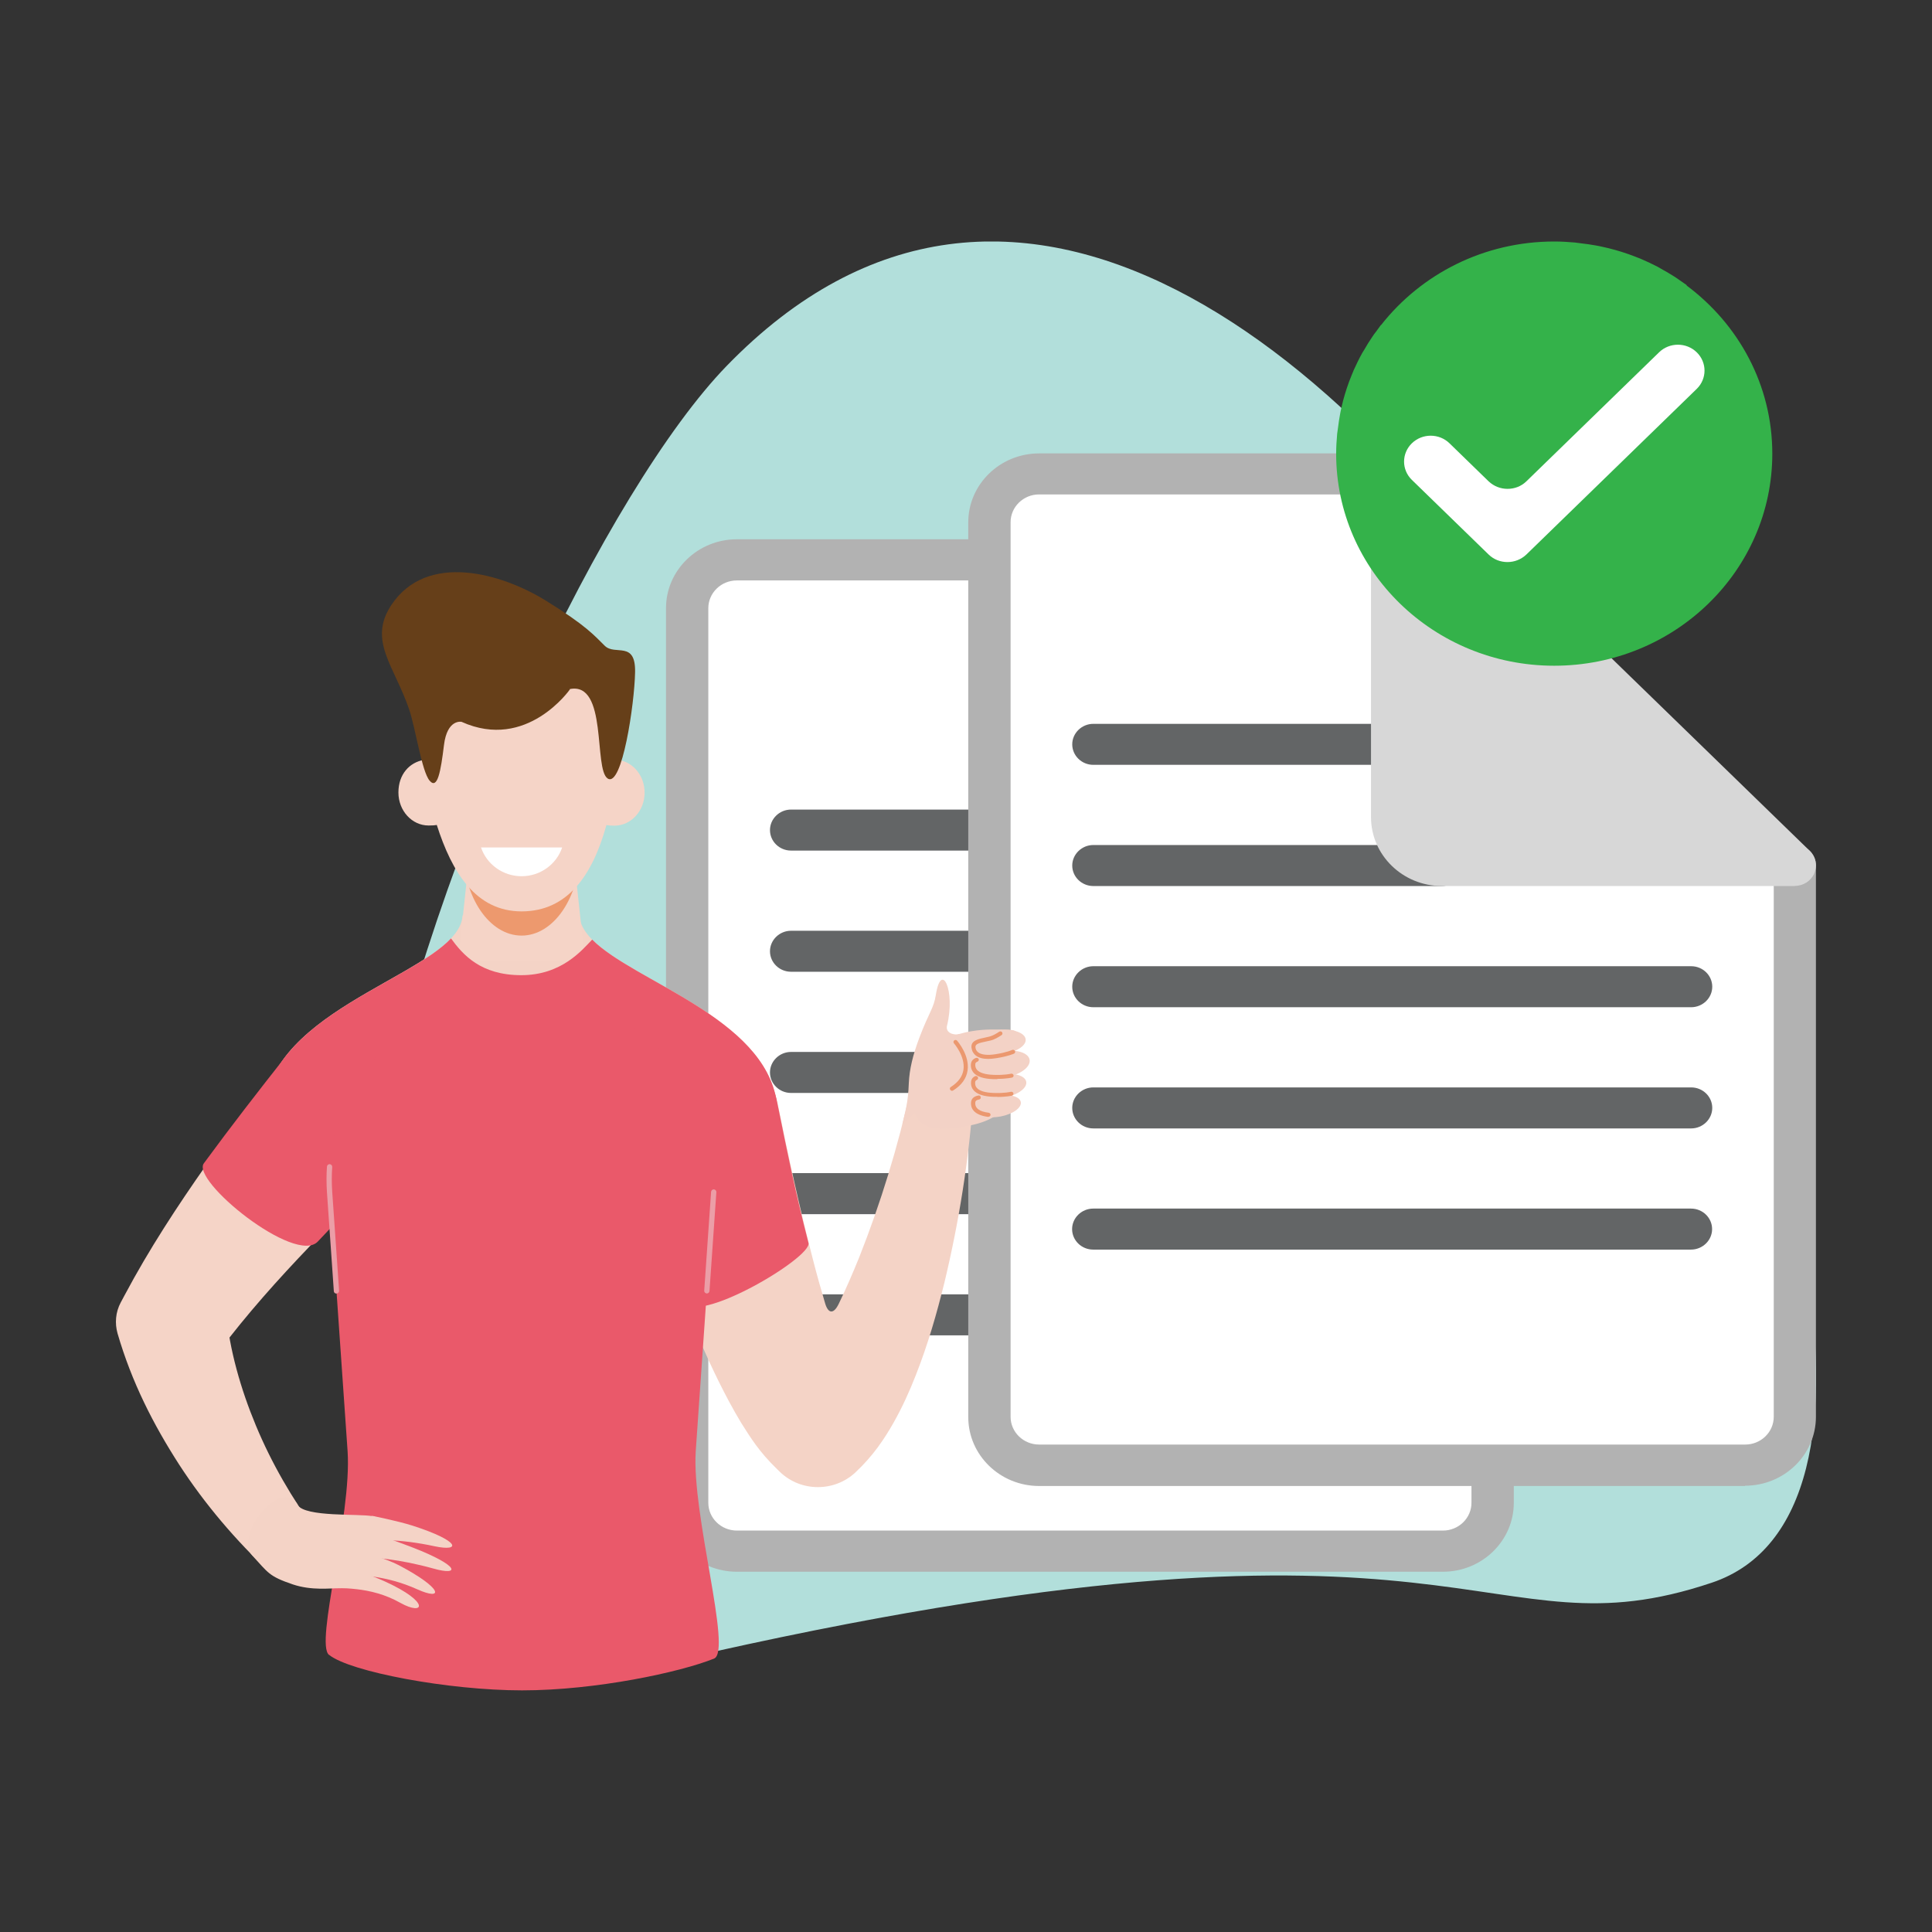 <svg width="100" height="100" viewBox="0 0 100 100" fill="none" xmlns="http://www.w3.org/2000/svg">
<rect x="0" y="0" width="100" height="100" fill="#333333" stroke="none"/>
<g clip-path="url(#clip0_859_464)">
<path d="M36.867 85.51C76.353 76.701 76.679 85.923 88.603 81.92C109.017 75.065 67.075 -11.448 37.602 18.95C25.436 31.503 1.209 93.463 36.875 85.502L36.867 85.51Z" fill="#B2DFDB"/>
<path d="M74.685 28.974H38.148C36.725 28.974 35.571 30.096 35.571 31.48V77.778C35.571 79.162 36.725 80.284 38.148 80.284H74.685C76.109 80.284 77.263 79.162 77.263 77.778V31.48C77.263 30.096 76.109 28.974 74.685 28.974Z" fill="white"/>
<path d="M74.685 81.353H38.141C36.117 81.353 34.472 79.753 34.472 77.785V31.48C34.472 29.512 36.117 27.913 38.141 27.913H74.685C76.709 27.913 78.354 29.512 78.354 31.48V77.785C78.354 79.753 76.709 81.353 74.685 81.353ZM38.141 30.043C37.322 30.043 36.662 30.692 36.662 31.48V77.785C36.662 78.581 37.33 79.222 38.141 79.222H74.685C75.504 79.222 76.163 78.574 76.163 77.785V31.48C76.163 30.684 75.496 30.043 74.685 30.043H38.141Z" fill="#B2B2B2"/>
<path d="M71.888 44.026H40.945C40.339 44.026 39.854 43.547 39.854 42.964C39.854 42.382 40.346 41.903 40.945 41.903H71.888C72.495 41.903 72.98 42.382 72.98 42.964C72.98 43.547 72.487 44.026 71.888 44.026Z" fill="#636566"/>
<path d="M71.888 69.117H40.945C40.339 69.117 39.854 68.638 39.854 68.055C39.854 67.473 40.346 66.994 40.945 66.994H71.888C72.495 66.994 72.98 67.473 72.98 68.055C72.98 68.638 72.487 69.117 71.888 69.117Z" fill="#636566"/>
<path d="M71.888 62.844H40.945C40.339 62.844 39.854 62.365 39.854 61.782C39.854 61.2 40.346 60.721 40.945 60.721H71.888C72.495 60.721 72.98 61.2 72.98 61.782C72.98 62.365 72.487 62.844 71.888 62.844Z" fill="#636566"/>
<path d="M71.888 56.571H40.945C40.339 56.571 39.854 56.092 39.854 55.51C39.854 54.928 40.346 54.448 40.945 54.448H71.888C72.495 54.448 72.98 54.928 72.98 55.51C72.98 56.092 72.487 56.571 71.888 56.571Z" fill="#636566"/>
<path d="M71.888 50.298H40.945C40.339 50.298 39.854 49.819 39.854 49.237C39.854 48.655 40.346 48.176 40.945 48.176H71.888C72.495 48.176 72.98 48.655 72.98 49.237C72.98 49.819 72.487 50.298 71.888 50.298Z" fill="#636566"/>
<path d="M92.901 44.792V73.34C92.901 74.726 91.749 75.846 90.323 75.846H53.779C52.354 75.846 51.202 74.726 51.202 73.34V27.036C51.202 25.65 52.354 24.529 53.779 24.529H72.047" fill="white"/>
<path d="M90.331 76.915H53.786C51.762 76.915 50.117 75.316 50.117 73.348V27.036C50.117 25.068 51.762 23.468 53.786 23.468H72.055C72.661 23.468 73.147 23.947 73.147 24.529C73.147 25.112 72.654 25.591 72.055 25.591H53.786C52.968 25.591 52.308 26.239 52.308 27.028V73.333C52.308 74.129 52.975 74.77 53.786 74.77H90.331C91.15 74.77 91.809 74.122 91.809 73.333V44.785C91.809 44.195 92.302 43.724 92.901 43.724C93.5 43.724 93.992 44.203 93.992 44.785V73.333C93.992 75.301 92.347 76.9 90.323 76.9L90.331 76.915Z" fill="#B2B2B2"/>
<path d="M74.632 39.588H56.591C55.984 39.588 55.499 39.109 55.499 38.527C55.499 37.945 55.992 37.466 56.591 37.466H74.632C75.239 37.466 75.724 37.945 75.724 38.527C75.724 39.109 75.231 39.588 74.632 39.588Z" fill="#636566"/>
<path d="M87.526 64.679H56.584C55.977 64.679 55.492 64.2 55.492 63.618C55.492 63.036 55.985 62.556 56.584 62.556H87.526C88.133 62.556 88.618 63.036 88.618 63.618C88.618 64.2 88.125 64.679 87.526 64.679Z" fill="#636566"/>
<path d="M87.534 58.407H56.591C55.985 58.407 55.499 57.928 55.499 57.345C55.499 56.763 55.992 56.284 56.591 56.284H87.534C88.14 56.284 88.626 56.763 88.626 57.345C88.626 57.928 88.133 58.407 87.534 58.407Z" fill="#636566"/>
<path d="M87.534 52.134H56.591C55.985 52.134 55.499 51.655 55.499 51.072C55.499 50.49 55.992 50.011 56.591 50.011H87.534C88.14 50.011 88.626 50.49 88.626 51.072C88.626 51.655 88.133 52.134 87.534 52.134Z" fill="#636566"/>
<path d="M74.632 45.861H56.591C55.985 45.861 55.499 45.382 55.499 44.8C55.499 44.217 55.992 43.738 56.591 43.738H74.632C75.239 43.738 75.724 44.217 75.724 44.8C75.724 45.382 75.231 45.861 74.632 45.861Z" fill="#636566"/>
<path d="M72.062 24.537V42.294C72.062 43.679 73.215 44.8 74.64 44.8H92.908L72.062 24.544V24.537Z" fill="#D7D7D7"/>
<path d="M92.901 45.861H74.632C72.608 45.861 70.963 44.262 70.963 42.294V24.537C70.963 24.109 71.229 23.719 71.638 23.556C72.047 23.394 72.517 23.483 72.828 23.785L93.674 44.041C93.985 44.343 94.083 44.8 93.909 45.198C93.742 45.596 93.341 45.854 92.901 45.854V45.861ZM73.154 27.109V42.294C73.154 43.09 73.821 43.731 74.632 43.731H90.263L73.154 27.102V27.109Z" fill="#D7D7D7"/>
<path d="M87.307 14.77L87.291 14.748C87.178 14.667 87.064 14.593 86.95 14.512C86.859 14.446 86.768 14.38 86.67 14.321C86.442 14.173 86.2 14.033 85.957 13.9C85.904 13.871 85.859 13.841 85.806 13.812C85.51 13.657 85.207 13.517 84.896 13.384C84.805 13.348 84.714 13.318 84.631 13.281C84.403 13.193 84.176 13.112 83.941 13.038C83.827 13.001 83.706 12.972 83.592 12.935C83.372 12.876 83.16 12.817 82.933 12.773C82.811 12.743 82.69 12.721 82.561 12.699C82.326 12.655 82.091 12.625 81.849 12.596C81.735 12.581 81.629 12.566 81.515 12.552C81.166 12.522 80.81 12.5 80.446 12.5C76.793 12.5 73.556 14.195 71.494 16.812L71.471 16.827C71.388 16.937 71.312 17.048 71.229 17.159C71.16 17.247 71.092 17.335 71.032 17.431C70.88 17.652 70.736 17.888 70.6 18.124C70.569 18.176 70.539 18.22 70.509 18.271C70.349 18.559 70.205 18.854 70.069 19.156C70.031 19.244 70.001 19.333 69.963 19.414C69.872 19.635 69.788 19.856 69.713 20.085C69.675 20.195 69.644 20.313 69.606 20.424C69.546 20.638 69.485 20.844 69.44 21.065C69.409 21.183 69.387 21.308 69.364 21.426C69.319 21.655 69.288 21.883 69.258 22.119C69.243 22.23 69.228 22.333 69.212 22.444C69.182 22.783 69.159 23.129 69.159 23.483C69.159 29.542 74.215 34.458 80.446 34.458C86.677 34.458 91.734 29.542 91.734 23.483C91.734 19.93 89.99 16.783 87.299 14.778L87.307 14.77Z" fill="#34B24A"/>
<path d="M79.006 24.913C78.733 25.178 78.385 25.303 78.028 25.303C77.672 25.303 77.323 25.171 77.05 24.913L75.026 22.945C74.488 22.421 73.617 22.421 73.078 22.945C72.54 23.468 72.54 24.316 73.078 24.839L77.05 28.701C77.323 28.967 77.672 29.092 78.028 29.092C78.385 29.092 78.733 28.959 79.006 28.701L87.822 20.129C88.36 19.606 88.36 18.758 87.822 18.235C87.284 17.711 86.412 17.711 85.874 18.235L79.014 24.905L79.006 24.913Z" fill="white"/>
<path d="M13.732 57.021C14.513 51.913 23.639 50.24 23.935 47.461C23.98 47.004 24.155 48.124 24.299 49.311H29.636C29.787 48.124 29.954 47.004 29.999 47.461C30.295 50.24 39.429 51.913 40.202 57.021C40.627 59.822 37.625 57.146 37.185 57.404C35.935 58.127 35.95 55.915 35.95 55.915L30.265 52.178V52.834H23.329V52.392L17.969 55.915C17.969 55.915 17.985 58.127 16.734 57.404C16.294 57.146 13.292 59.822 13.717 57.021H13.732Z" fill="#F4D3C6"/>
<path d="M15.506 54.242C15.347 54.448 14.96 54.478 14.801 54.684C13.421 56.512 12.034 58.37 10.685 60.286C9.184 62.424 7.721 64.65 6.447 67.046L6.25 67.414C5.977 67.923 5.939 68.498 6.083 69.013C6.819 71.549 7.941 73.738 9.275 75.81C10.609 77.866 12.201 79.724 13.959 81.382C14.604 81.987 15.627 81.972 16.256 81.353C16.81 80.8 16.863 79.945 16.415 79.333L16.4 79.311C15.119 77.571 14.05 75.721 13.247 73.79C12.451 71.881 11.875 69.839 11.708 67.96L11.344 69.927C14.179 66.161 17.78 62.704 21.396 59.158H21.403C22.972 57.611 22.965 55.127 21.381 53.593C19.796 52.068 17.666 52.171 16.089 53.704C15.953 53.837 15.619 54.087 15.506 54.235V54.242Z" fill="#F5D4C7"/>
<path d="M14.808 54.655C13.383 56.461 11.958 58.296 10.563 60.198C9.821 61.068 15.293 65.505 16.453 64.259C18.038 62.556 19.705 60.868 21.381 59.166H21.388C22.927 57.588 22.866 55.104 21.259 53.608C19.645 52.112 17.772 52.303 16.233 53.866C16.135 53.969 14.952 54.456 14.801 54.655H14.808Z" fill="#EA596A"/>
<path d="M23.708 49.76H30.28L29.416 41.697H24.572L23.708 49.76Z" fill="#F5D4C7"/>
<path d="M26.997 48.426C28.664 48.426 30.015 46.436 30.015 43.982C30.015 41.527 28.664 39.537 26.997 39.537C25.331 39.537 23.98 41.527 23.98 43.982C23.98 46.436 25.331 48.426 26.997 48.426Z" fill="#ED996E"/>
<path d="M21.957 39.338V38.107C21.957 35.402 24.215 33.205 26.997 33.205C29.779 33.205 32.038 35.402 32.038 38.107V39.338C32.789 39.463 33.365 40.163 33.365 41.026C33.365 41.969 32.668 42.736 31.803 42.736C31.637 42.736 31.5 42.728 31.387 42.706C30.666 45.316 29.37 47.173 26.997 47.173C24.625 47.173 23.389 45.146 22.608 42.699C22.495 42.721 22.358 42.728 22.184 42.728C21.32 42.728 20.622 41.962 20.622 41.018C20.622 40.075 21.198 39.456 21.949 39.331L21.957 39.338Z" fill="#F5D4C7"/>
<path d="M24.898 43.864C25.186 44.726 26.02 45.353 26.997 45.353C27.975 45.353 28.809 44.726 29.097 43.864H24.898Z" fill="white"/>
<path d="M29.499 35.682C29.499 35.682 27.27 38.888 23.89 37.362C23.89 37.362 23.147 37.2 22.98 38.564C22.813 39.928 22.646 40.886 22.237 40.407C21.828 39.928 21.509 37.694 21.176 36.714C20.41 34.466 19.031 33.154 20.259 31.311C22.093 28.561 25.944 29.66 28.256 31.09C30.378 32.402 30.773 32.91 31.303 33.426C31.834 33.95 32.903 33.139 32.872 34.79C32.842 36.441 32.198 40.775 31.455 40.296C30.712 39.817 31.47 35.269 29.491 35.667L29.499 35.682Z" fill="#663F19"/>
<path d="M32.327 59.085C33.267 61.827 34.244 64.584 35.359 67.34C35.92 68.719 36.511 70.104 37.201 71.505C37.549 72.205 37.921 72.913 38.36 73.642C38.83 74.38 39.27 75.124 40.233 76.053L40.369 76.186C41.453 77.232 43.189 77.232 44.281 76.208C45.206 75.338 45.774 74.475 46.244 73.65C46.714 72.817 47.078 72.006 47.396 71.195C48.033 69.581 48.488 67.982 48.882 66.389C49.648 63.198 50.148 60.021 50.383 56.785C50.444 55.908 49.761 55.141 48.859 55.075C48.033 55.016 47.298 55.569 47.138 56.335V56.358C46.494 59.313 45.584 62.269 44.478 65.063C44.144 65.888 43.795 66.699 43.416 67.48C43.159 68.018 42.878 68.018 42.712 67.473C42.492 66.736 42.279 65.977 42.082 65.21C41.393 62.542 40.794 59.8 40.233 57.036C39.793 54.883 37.64 53.483 35.419 53.91C33.206 54.338 31.765 56.431 32.205 58.591C32.236 58.746 32.289 58.93 32.342 59.077L32.327 59.085Z" fill="#F4D3C6"/>
<path d="M32.327 59.085C33.266 61.827 34.244 64.584 35.359 67.34C35.919 68.719 42.044 65.092 41.847 64.333C41.158 61.665 40.786 59.815 40.225 57.05C39.785 54.898 37.633 53.498 35.412 53.925C33.198 54.353 31.758 56.446 32.198 58.606C32.228 58.761 32.281 58.945 32.334 59.092L32.327 59.085Z" fill="#EA596A"/>
<path d="M13.732 57.021C14.399 52.628 21.259 50.778 23.344 48.574C23.958 49.414 24.875 50.475 26.982 50.475C29.082 50.475 30.136 49.163 30.651 48.633C32.804 50.807 39.543 52.665 40.202 57.021C40.627 59.822 37.625 57.146 37.185 57.404C35.935 58.127 33.38 58.311 33.38 58.311L30.113 52.827H23.912L21.032 58.311C21.032 58.311 18 58.127 16.749 57.404C16.309 57.146 13.307 59.822 13.732 57.021Z" fill="#EA596A"/>
<path d="M17.029 85.657C16.287 85.06 18.212 78.478 17.992 75.124L17.06 61.702C17.037 61.289 17.029 60.817 17.06 60.389C17.431 55.053 22.184 51.014 27.672 51.375C33.16 51.736 37.314 56.358 36.943 61.694L36.011 75.124C35.798 78.412 37.906 85.466 36.958 85.849C35.199 86.556 30.841 87.493 27.02 87.493C23.2 87.493 18.113 86.527 17.037 85.657H17.029Z" fill="#EA596A"/>
<path d="M49.178 53.652C47.51 54.021 46.904 55.974 47.214 57.212C47.434 58.075 47.79 58.753 50.246 58.245C52.46 57.788 52.392 56.439 52.384 55.65C52.354 53.571 53.165 53.306 52.02 53.291C51.565 53.291 51.02 53.254 50.307 53.372C49.754 53.461 49.564 53.564 49.178 53.645V53.652Z" fill="#F3D2C6"/>
<path d="M46.706 58.2C46.858 57.478 47.002 57.117 47.04 56.063C47.07 55.348 47.252 54.603 47.578 53.733C48.094 52.362 48.329 52.208 48.442 51.478C48.723 49.724 49.466 51.279 49.018 53.085C48.92 53.475 49.397 53.601 49.67 53.52C50.034 53.984 49.109 55.996 49.109 55.996L46.699 58.2H46.706Z" fill="#F3D2C6"/>
<path d="M52.133 55.742C52.844 55.61 53.363 55.208 53.291 54.844C53.22 54.48 52.585 54.292 51.874 54.425C51.163 54.557 50.644 54.959 50.715 55.323C50.787 55.687 51.422 55.875 52.133 55.742Z" fill="#F3D2C6"/>
<path d="M52.018 56.797C52.689 56.673 53.181 56.31 53.117 55.987C53.054 55.663 52.459 55.5 51.789 55.624C51.119 55.748 50.627 56.111 50.69 56.435C50.753 56.759 51.348 56.921 52.018 56.797Z" fill="#F3D2C6"/>
<path d="M51.789 57.789C52.426 57.67 52.895 57.333 52.836 57.037C52.777 56.741 52.213 56.599 51.576 56.718C50.939 56.838 50.47 57.175 50.529 57.471C50.588 57.767 51.152 57.909 51.789 57.789Z" fill="#F3D2C6"/>
<path d="M51.841 54.561C52.569 54.481 53.127 54.138 53.088 53.794C53.048 53.45 52.425 53.236 51.697 53.315C50.969 53.395 50.411 53.738 50.451 54.082C50.491 54.426 51.113 54.64 51.841 54.561Z" fill="#F3D2C6"/>
<path d="M51.141 54.81C51.262 54.81 51.406 54.795 51.558 54.773C52.172 54.677 52.467 54.544 52.483 54.537C52.536 54.515 52.558 54.448 52.536 54.397C52.505 54.345 52.445 54.323 52.392 54.345C52.392 54.345 52.104 54.478 51.528 54.566C51.111 54.633 50.8 54.596 50.633 54.471C50.55 54.404 50.496 54.323 50.489 54.205C50.474 54.043 50.656 53.984 51.057 53.903C51.126 53.888 51.194 53.873 51.262 53.859C51.467 53.815 51.679 53.682 51.838 53.579C51.891 53.549 51.899 53.483 51.869 53.431C51.838 53.38 51.77 53.372 51.717 53.402C51.588 53.49 51.391 53.608 51.217 53.652C51.148 53.667 51.08 53.682 51.02 53.697C50.633 53.778 50.239 53.859 50.284 54.227C50.307 54.404 50.383 54.537 50.512 54.64C50.663 54.751 50.876 54.81 51.156 54.81H51.141Z" fill="#EB986F"/>
<path d="M51.626 55.842C52.119 55.842 52.369 55.775 52.384 55.775C52.445 55.76 52.475 55.702 52.46 55.65C52.445 55.591 52.384 55.561 52.323 55.576C52.323 55.576 52.013 55.657 51.429 55.635C51.004 55.62 50.709 55.532 50.572 55.377C50.504 55.296 50.474 55.208 50.481 55.09C50.481 55.016 50.519 54.979 50.595 54.95C50.648 54.928 50.678 54.868 50.656 54.817C50.633 54.765 50.572 54.736 50.512 54.758C50.315 54.832 50.262 54.972 50.254 55.082C50.239 55.259 50.292 55.407 50.398 55.532C50.58 55.731 50.921 55.842 51.414 55.856C51.482 55.856 51.55 55.856 51.618 55.856L51.626 55.842Z" fill="#EB986F"/>
<path d="M51.626 56.778C52.111 56.778 52.369 56.711 52.377 56.711C52.437 56.697 52.467 56.638 52.452 56.586C52.437 56.527 52.377 56.498 52.316 56.512C52.316 56.512 52.005 56.593 51.421 56.571C50.997 56.556 50.701 56.468 50.565 56.313C50.496 56.24 50.466 56.144 50.474 56.026C50.474 55.959 50.504 55.923 50.565 55.893C50.618 55.871 50.641 55.805 50.618 55.753C50.587 55.702 50.527 55.679 50.474 55.702C50.345 55.76 50.269 55.864 50.262 56.004C50.246 56.181 50.3 56.328 50.406 56.446C50.587 56.645 50.929 56.755 51.421 56.77C51.497 56.77 51.565 56.77 51.626 56.77V56.778Z" fill="#EB986F"/>
<path d="M51.164 57.802C51.217 57.802 51.262 57.765 51.27 57.714C51.277 57.655 51.232 57.603 51.179 57.596C50.694 57.537 50.459 57.36 50.481 57.072C50.481 57.014 50.504 56.94 50.678 56.91C50.739 56.896 50.777 56.844 50.762 56.785C50.754 56.726 50.701 56.689 50.633 56.704C50.406 56.748 50.277 56.866 50.261 57.058C50.239 57.294 50.33 57.706 51.148 57.81C51.148 57.81 51.156 57.81 51.164 57.81V57.802Z" fill="#EB986F"/>
<path d="M49.269 56.461C49.269 56.461 49.306 56.461 49.329 56.446C49.769 56.173 50.019 55.827 50.08 55.414C50.201 54.625 49.564 53.896 49.541 53.866C49.504 53.822 49.435 53.815 49.39 53.851C49.344 53.888 49.337 53.955 49.375 53.999C49.375 53.999 49.974 54.684 49.867 55.377C49.814 55.724 49.594 56.018 49.215 56.262C49.162 56.291 49.147 56.358 49.185 56.409C49.208 56.439 49.238 56.461 49.276 56.461H49.269Z" fill="#EB986F"/>
<path d="M36.587 66.95C36.655 66.95 36.715 66.898 36.723 66.824L37.079 61.702C37.079 61.628 37.026 61.569 36.95 61.561C36.875 61.561 36.814 61.613 36.806 61.687L36.45 66.81C36.45 66.883 36.503 66.942 36.579 66.95C36.579 66.95 36.579 66.95 36.587 66.95Z" fill="#EB9EA7"/>
<path d="M17.416 66.95C17.416 66.95 17.416 66.95 17.424 66.95C17.499 66.95 17.552 66.883 17.552 66.81L17.196 61.687C17.166 61.259 17.166 60.788 17.196 60.397C17.196 60.323 17.143 60.264 17.067 60.257C17.067 60.257 17.067 60.257 17.06 60.257C16.991 60.257 16.931 60.308 16.923 60.382C16.893 60.788 16.893 61.259 16.923 61.709L17.279 66.832C17.279 66.898 17.34 66.957 17.416 66.957V66.95Z" fill="#EB9EA7"/>
<path d="M15.407 77.881C14.505 76.429 12.11 79.495 13.057 80.512C13.891 81.412 13.899 81.581 15.157 82.009C16.142 82.34 17.105 82.2 17.59 82.208C19.197 82.23 19.395 81.471 19.41 80.232C19.425 79.399 20.334 78.692 19.281 78.478C18.591 78.338 15.801 78.537 15.4 77.896L15.407 77.881Z" fill="#F4D3C6"/>
<path d="M18.447 79.724C19.334 79.687 20.691 79.642 22.487 80.033C23.874 80.328 23.844 79.768 21.343 78.964C20.6 78.728 19.281 78.463 19.281 78.463L17.022 78.927L18.439 79.724H18.447Z" fill="#F4D3C6"/>
<path d="M18.447 80.579C19.334 80.601 20.668 80.697 22.442 81.19C23.806 81.574 23.821 81.058 21.381 80.107C20.653 79.827 19.372 79.37 19.372 79.37L17.09 79.701L18.454 80.586L18.447 80.579Z" fill="#F4D3C6"/>
<path d="M17.643 81.448C18.523 81.529 19.94 81.515 21.608 82.267C22.934 82.864 22.98 82.245 20.638 81.013C19.948 80.652 18.644 80.299 18.644 80.299L16.34 80.475L17.643 81.448Z" fill="#F4D3C6"/>
<path d="M16.734 82.149C17.613 82.245 19.137 82.068 20.729 82.967C21.972 83.66 22.283 82.93 19.933 81.861C19.046 81.456 17.628 80.991 16.575 80.601C15.809 80.313 14.27 79.797 14.27 79.797L16.734 82.156V82.149Z" fill="#F4D3C6"/>
</g>
<defs>
<clipPath id="clip0_859_464">
<rect width="88" height="75" fill="white" transform="translate(6 12.5)"/>
</clipPath>
</defs>
</svg>
